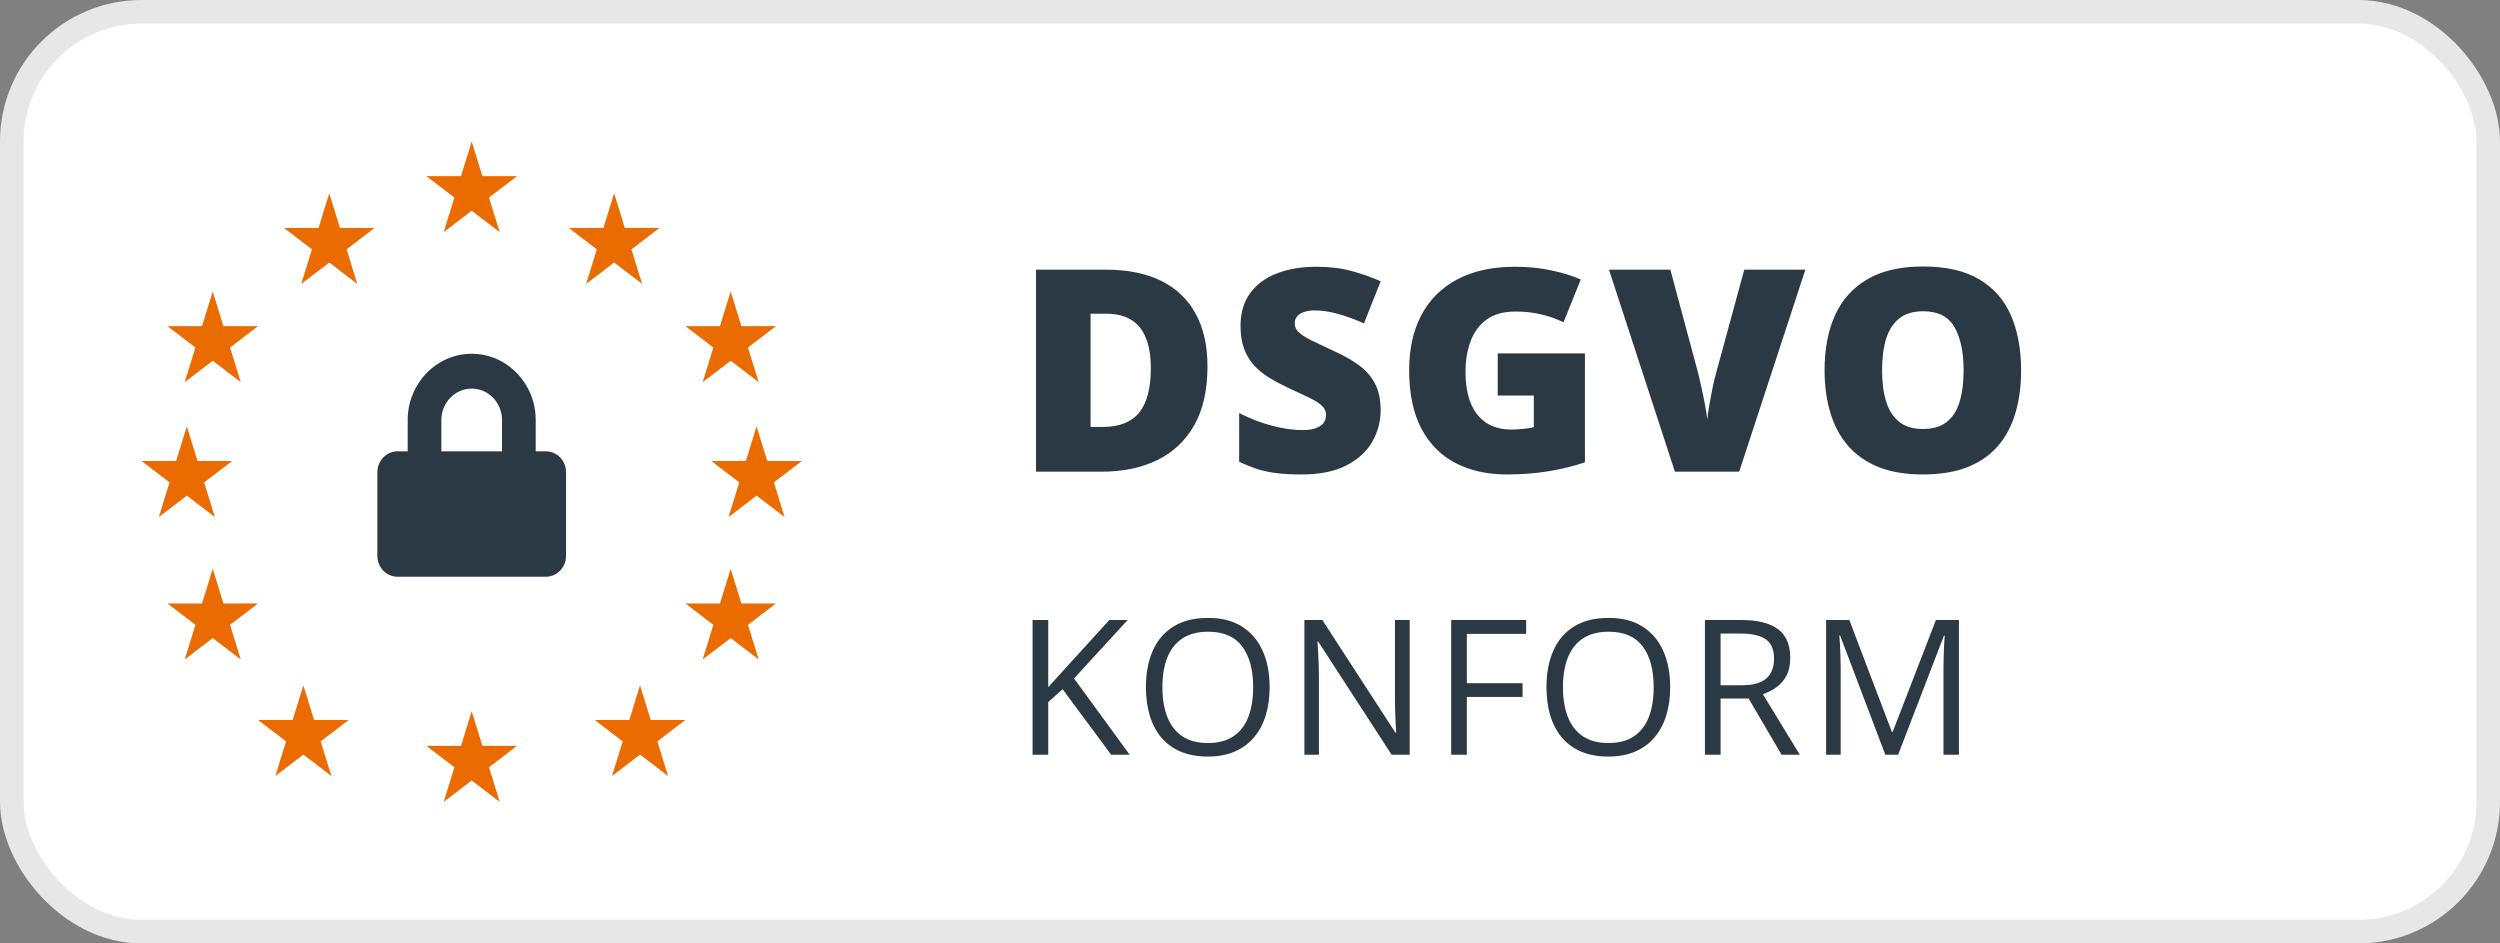 <svg width="106" height="40" viewBox="0 0 106 40" fill="none" xmlns="http://www.w3.org/2000/svg">
<rect x="0" y="0" width="106" height="40" fill="#808080" stroke="none"/>
<g id="GDPR compliant - GDPR Copy 8" clip-path="url(#clip0_0_222)">
<rect id="Rectangle " x="0.5" y="0.5" width="105" height="39" rx="5.5" fill="white" stroke="#E7E7E7"/>
<g id="Group">
<path id="Shape" d="M20 6L20.454 7.468H21.922L20.734 8.375L21.188 9.843L20 8.935L18.813 9.843L19.266 8.375L18.078 7.468H19.546L20 6Z" fill="#EA6C00"/>
<path id="Shape_2" d="M20 30.157L20.454 31.625H21.922L20.734 32.532L21.188 34L20 33.093L18.813 34L19.266 32.532L18.078 31.625H19.546L20 30.157Z" fill="#EA6C00"/>
<path id="Shape_3" d="M26.039 8.196L26.493 9.664H27.961L26.773 10.572L27.227 12.039L26.039 11.132L24.852 12.039L25.305 10.572L24.118 9.664H25.586L26.039 8.196Z" fill="#EA6C00"/>
<path id="Shape_4" d="M30.981 12.36L31.434 13.827H32.902L31.714 14.735L32.168 16.203L30.981 15.296L29.793 16.203L30.247 14.735L29.059 13.827H30.527L30.981 12.36Z" fill="#EA6C00"/>
<path id="Shape_5" d="M30.981 24.118L31.434 25.586H32.902L31.714 26.493L32.168 27.961L30.981 27.054L29.793 27.961L30.247 26.493L29.059 25.586H30.527L30.981 24.118Z" fill="#EA6C00"/>
<path id="Shape_6" d="M9.02 12.36L9.473 13.827H10.941L9.754 14.735L10.207 16.203L9.02 15.296L7.832 16.203L8.286 14.735L7.098 13.827H8.566L9.02 12.36Z" fill="#EA6C00"/>
<path id="Shape_7" d="M32.078 18.078L32.532 19.546H34L32.812 20.453L33.266 21.922L32.078 21.015L30.891 21.922L31.345 20.453L30.157 19.546H31.625L32.078 18.078Z" fill="#EA6C00"/>
<path id="Shape_8" d="M7.922 18.078L8.375 19.546H9.843L8.655 20.453L9.109 21.922L7.922 21.015L6.734 21.922L7.188 20.453L6 19.546H7.468L7.922 18.078Z" fill="#EA6C00"/>
<path id="Shape_9" d="M9.02 24.118L9.473 25.586H10.941L9.754 26.493L10.207 27.961L9.02 27.054L7.832 27.961L8.286 26.493L7.098 25.586H8.566L9.02 24.118Z" fill="#EA6C00"/>
<path id="Shape_10" d="M27.137 29.059L27.591 30.527H29.059L27.871 31.434L28.325 32.902L27.137 31.995L25.949 32.902L26.403 31.434L25.216 30.527H26.684L27.137 29.059Z" fill="#EA6C00"/>
<path id="Shape_11" d="M13.961 8.196L14.414 9.664H15.882L14.695 10.572L15.149 12.039L13.961 11.132L12.773 12.039L13.227 10.572L12.039 9.664H13.507L13.961 8.196Z" fill="#EA6C00"/>
<path id="Shape_12" d="M12.863 29.059L13.316 30.527H14.784L13.597 31.434L14.05 32.902L12.863 31.995L11.675 32.902L12.129 31.434L10.941 30.527H12.409L12.863 29.059Z" fill="#EA6C00"/>
</g>
<path id="Shape_13" fill-rule="evenodd" clip-rule="evenodd" d="M22.714 19.136H23.143C23.616 19.136 24 19.533 24 20.023V23.568C24 24.058 23.616 24.454 23.143 24.454H16.857C16.384 24.454 16 24.058 16 23.568V20.023C16 19.533 16.384 19.136 16.857 19.136H17.286V17.807C17.286 16.259 18.504 15 20 15C21.496 15 22.714 16.259 22.714 17.807V19.136ZM18.714 17.807V19.136H21.286V17.807C21.286 17.074 20.709 16.477 20 16.477C19.291 16.477 18.714 17.074 18.714 17.807Z" fill="#2B3945"/>
<path id="Compliant" d="M51.197 15.535C51.197 16.531 51.012 17.359 50.641 18.02C50.27 18.68 49.746 19.176 49.07 19.508C48.398 19.836 47.607 20 46.697 20H43.926V11.434H46.891C47.812 11.434 48.594 11.592 49.234 11.908C49.875 12.225 50.361 12.688 50.693 13.297C51.029 13.906 51.197 14.652 51.197 15.535ZM48.795 15.617C48.795 15.098 48.725 14.668 48.584 14.328C48.447 13.984 48.24 13.729 47.963 13.56C47.685 13.389 47.336 13.303 46.914 13.303H46.24V18.102H46.756C47.459 18.102 47.975 17.898 48.303 17.492C48.631 17.082 48.795 16.457 48.795 15.617ZM58.54 17.398C58.54 17.863 58.423 18.305 58.188 18.723C57.954 19.137 57.589 19.473 57.093 19.73C56.6 19.988 55.964 20.117 55.182 20.117C54.792 20.117 54.448 20.1 54.151 20.064C53.858 20.029 53.585 19.973 53.331 19.895C53.077 19.812 52.813 19.707 52.54 19.578V17.516C53.005 17.75 53.473 17.93 53.946 18.055C54.419 18.176 54.846 18.236 55.229 18.236C55.46 18.236 55.647 18.209 55.792 18.154C55.94 18.1 56.05 18.025 56.12 17.932C56.19 17.834 56.225 17.723 56.225 17.598C56.225 17.449 56.173 17.324 56.067 17.223C55.966 17.117 55.802 17.008 55.575 16.895C55.348 16.781 55.05 16.641 54.678 16.473C54.362 16.324 54.075 16.172 53.817 16.016C53.563 15.859 53.344 15.682 53.161 15.482C52.981 15.279 52.843 15.043 52.745 14.773C52.647 14.504 52.598 14.185 52.598 13.818C52.598 13.268 52.733 12.807 53.003 12.435C53.276 12.06 53.655 11.779 54.139 11.592C54.628 11.404 55.19 11.31 55.827 11.31C56.386 11.31 56.888 11.373 57.333 11.498C57.782 11.623 58.184 11.766 58.54 11.926L57.831 13.713C57.464 13.545 57.102 13.412 56.747 13.315C56.391 13.213 56.061 13.162 55.757 13.162C55.557 13.162 55.393 13.188 55.264 13.238C55.139 13.285 55.046 13.35 54.983 13.432C54.925 13.514 54.895 13.607 54.895 13.713C54.895 13.846 54.946 13.965 55.048 14.07C55.153 14.176 55.327 14.291 55.569 14.416C55.815 14.537 56.149 14.695 56.571 14.891C56.989 15.078 57.344 15.281 57.638 15.5C57.931 15.715 58.153 15.975 58.306 16.279C58.462 16.58 58.54 16.953 58.54 17.398ZM63.504 14.984H67.201V19.602C66.759 19.754 66.254 19.879 65.683 19.977C65.113 20.07 64.515 20.117 63.89 20.117C63.066 20.117 62.343 19.957 61.722 19.637C61.101 19.316 60.617 18.83 60.269 18.178C59.922 17.521 59.748 16.693 59.748 15.693C59.748 14.795 59.919 14.02 60.263 13.367C60.607 12.711 61.113 12.205 61.781 11.85C62.453 11.49 63.275 11.31 64.248 11.31C64.783 11.31 65.291 11.361 65.771 11.463C66.252 11.565 66.669 11.693 67.025 11.85L66.293 13.666C65.984 13.514 65.664 13.4 65.332 13.326C65 13.248 64.642 13.209 64.259 13.209C63.748 13.209 63.336 13.324 63.023 13.555C62.715 13.785 62.49 14.094 62.349 14.48C62.209 14.863 62.138 15.287 62.138 15.752C62.138 16.283 62.212 16.732 62.361 17.1C62.513 17.463 62.734 17.74 63.023 17.932C63.316 18.119 63.669 18.213 64.084 18.213C64.22 18.213 64.386 18.203 64.582 18.184C64.781 18.164 64.931 18.141 65.033 18.113V16.771H63.504V14.984ZM76.547 11.434L73.741 20H71.016L68.221 11.434H70.823L71.989 15.775C72.032 15.94 72.081 16.15 72.135 16.408C72.194 16.662 72.246 16.916 72.293 17.17C72.344 17.424 72.375 17.631 72.387 17.791C72.403 17.631 72.432 17.426 72.475 17.176C72.518 16.926 72.565 16.676 72.616 16.426C72.67 16.172 72.721 15.963 72.768 15.799L73.957 11.434H76.547ZM85.695 15.705C85.695 16.365 85.615 16.967 85.454 17.51C85.298 18.049 85.052 18.514 84.716 18.904C84.38 19.295 83.948 19.596 83.421 19.807C82.894 20.014 82.263 20.117 81.528 20.117C80.81 20.117 80.187 20.014 79.659 19.807C79.136 19.596 78.704 19.297 78.365 18.91C78.025 18.52 77.773 18.053 77.609 17.51C77.445 16.967 77.362 16.361 77.362 15.693C77.362 14.803 77.509 14.029 77.802 13.373C78.099 12.713 78.556 12.203 79.173 11.844C79.79 11.48 80.579 11.299 81.54 11.299C82.517 11.299 83.31 11.48 83.919 11.844C84.532 12.207 84.982 12.719 85.267 13.379C85.552 14.039 85.695 14.815 85.695 15.705ZM79.8 15.705C79.8 16.221 79.859 16.664 79.976 17.035C80.093 17.406 80.278 17.691 80.532 17.891C80.786 18.09 81.118 18.189 81.528 18.189C81.954 18.189 82.292 18.09 82.542 17.891C82.796 17.691 82.978 17.406 83.087 17.035C83.2 16.664 83.257 16.221 83.257 15.705C83.257 14.932 83.128 14.32 82.87 13.871C82.612 13.422 82.169 13.197 81.54 13.197C81.122 13.197 80.784 13.299 80.527 13.502C80.273 13.705 80.087 13.994 79.97 14.369C79.857 14.744 79.8 15.19 79.8 15.705Z" fill="#2B3945"/>
<path id="Compliant_2" d="M47.898 32H47.113L45.055 29.223L44.445 29.77V32H43.781V26.289H44.445V29.137C44.594 28.967 44.746 28.799 44.902 28.633C45.059 28.463 45.214 28.293 45.367 28.121L47.035 26.289H47.812L45.539 28.766L47.898 32ZM53.833 29.137C53.833 29.577 53.777 29.978 53.665 30.34C53.553 30.699 53.386 31.009 53.165 31.27C52.946 31.527 52.674 31.727 52.348 31.867C52.023 32.008 51.645 32.078 51.216 32.078C50.773 32.078 50.386 32.008 50.056 31.867C49.727 31.727 49.454 31.526 49.235 31.266C49.019 31.005 48.856 30.694 48.747 30.332C48.64 29.97 48.587 29.569 48.587 29.129C48.587 28.546 48.683 28.034 48.876 27.594C49.069 27.154 49.36 26.811 49.751 26.566C50.144 26.322 50.636 26.199 51.227 26.199C51.792 26.199 52.268 26.32 52.653 26.562C53.041 26.805 53.334 27.146 53.532 27.586C53.733 28.023 53.833 28.54 53.833 29.137ZM49.286 29.137C49.286 29.621 49.355 30.04 49.493 30.395C49.631 30.749 49.842 31.022 50.126 31.215C50.412 31.408 50.776 31.504 51.216 31.504C51.658 31.504 52.02 31.408 52.302 31.215C52.585 31.022 52.795 30.749 52.931 30.395C53.066 30.04 53.134 29.621 53.134 29.137C53.134 28.4 52.979 27.824 52.669 27.41C52.361 26.994 51.881 26.785 51.227 26.785C50.785 26.785 50.42 26.88 50.134 27.07C49.847 27.26 49.634 27.531 49.493 27.883C49.355 28.232 49.286 28.65 49.286 29.137ZM59.771 32H59.005L55.892 27.203H55.861C55.869 27.331 55.878 27.477 55.888 27.641C55.899 27.802 55.907 27.975 55.912 28.16C55.919 28.342 55.923 28.529 55.923 28.719V32H55.306V26.289H56.068L59.169 31.07H59.197C59.192 30.979 59.185 30.85 59.177 30.684C59.169 30.514 59.162 30.333 59.154 30.141C59.149 29.945 59.146 29.764 59.146 29.598V26.289H59.771V32ZM62.194 32H61.53V26.289H64.709V26.875H62.194V28.969H64.557V29.551H62.194V32ZM70.816 29.137C70.816 29.577 70.76 29.978 70.648 30.34C70.536 30.699 70.369 31.009 70.148 31.27C69.929 31.527 69.657 31.727 69.331 31.867C69.006 32.008 68.628 32.078 68.198 32.078C67.756 32.078 67.369 32.008 67.038 31.867C66.71 31.727 66.437 31.526 66.218 31.266C66.002 31.005 65.839 30.694 65.73 30.332C65.623 29.97 65.57 29.569 65.57 29.129C65.57 28.546 65.666 28.034 65.859 27.594C66.051 27.154 66.343 26.811 66.734 26.566C67.127 26.322 67.619 26.199 68.21 26.199C68.775 26.199 69.251 26.32 69.636 26.562C70.024 26.805 70.317 27.146 70.515 27.586C70.715 28.023 70.816 28.54 70.816 29.137ZM66.269 29.137C66.269 29.621 66.338 30.04 66.476 30.395C66.614 30.749 66.825 31.022 67.109 31.215C67.395 31.408 67.758 31.504 68.198 31.504C68.641 31.504 69.003 31.408 69.284 31.215C69.568 31.022 69.778 30.749 69.913 30.395C70.049 30.04 70.116 29.621 70.116 29.137C70.116 28.4 69.962 27.824 69.652 27.41C69.344 26.994 68.864 26.785 68.21 26.785C67.767 26.785 67.403 26.88 67.116 27.07C66.83 27.26 66.616 27.531 66.476 27.883C66.338 28.232 66.269 28.65 66.269 29.137ZM73.832 26.289C74.301 26.289 74.688 26.348 74.992 26.465C75.299 26.579 75.529 26.755 75.68 26.992C75.831 27.229 75.906 27.531 75.906 27.898C75.906 28.201 75.852 28.453 75.742 28.656C75.633 28.857 75.49 29.02 75.312 29.145C75.135 29.27 74.947 29.366 74.746 29.434L76.312 32H75.539L74.141 29.617H72.953V32H72.289V26.289H73.832ZM73.793 26.863H72.953V29.055H73.859C74.326 29.055 74.668 28.96 74.887 28.77C75.108 28.579 75.219 28.299 75.219 27.93C75.219 27.542 75.102 27.267 74.867 27.105C74.635 26.944 74.277 26.863 73.793 26.863ZM79.938 32L78.02 26.945H77.989C77.999 27.052 78.009 27.182 78.016 27.336C78.024 27.49 78.031 27.658 78.036 27.84C78.041 28.02 78.044 28.203 78.044 28.391V32H77.427V26.289H78.411L80.219 31.039H80.247L82.083 26.289H83.059V32H82.403V28.344C82.403 28.174 82.406 28.005 82.411 27.836C82.416 27.664 82.423 27.503 82.43 27.352C82.438 27.198 82.446 27.065 82.454 26.953H82.423L80.481 32H79.938Z" fill="#2B3945"/>
</g>
<defs>
<clipPath id="clip0_0_222">
<rect width="106" height="40" fill="white"/>
</clipPath>
</defs>
</svg>
